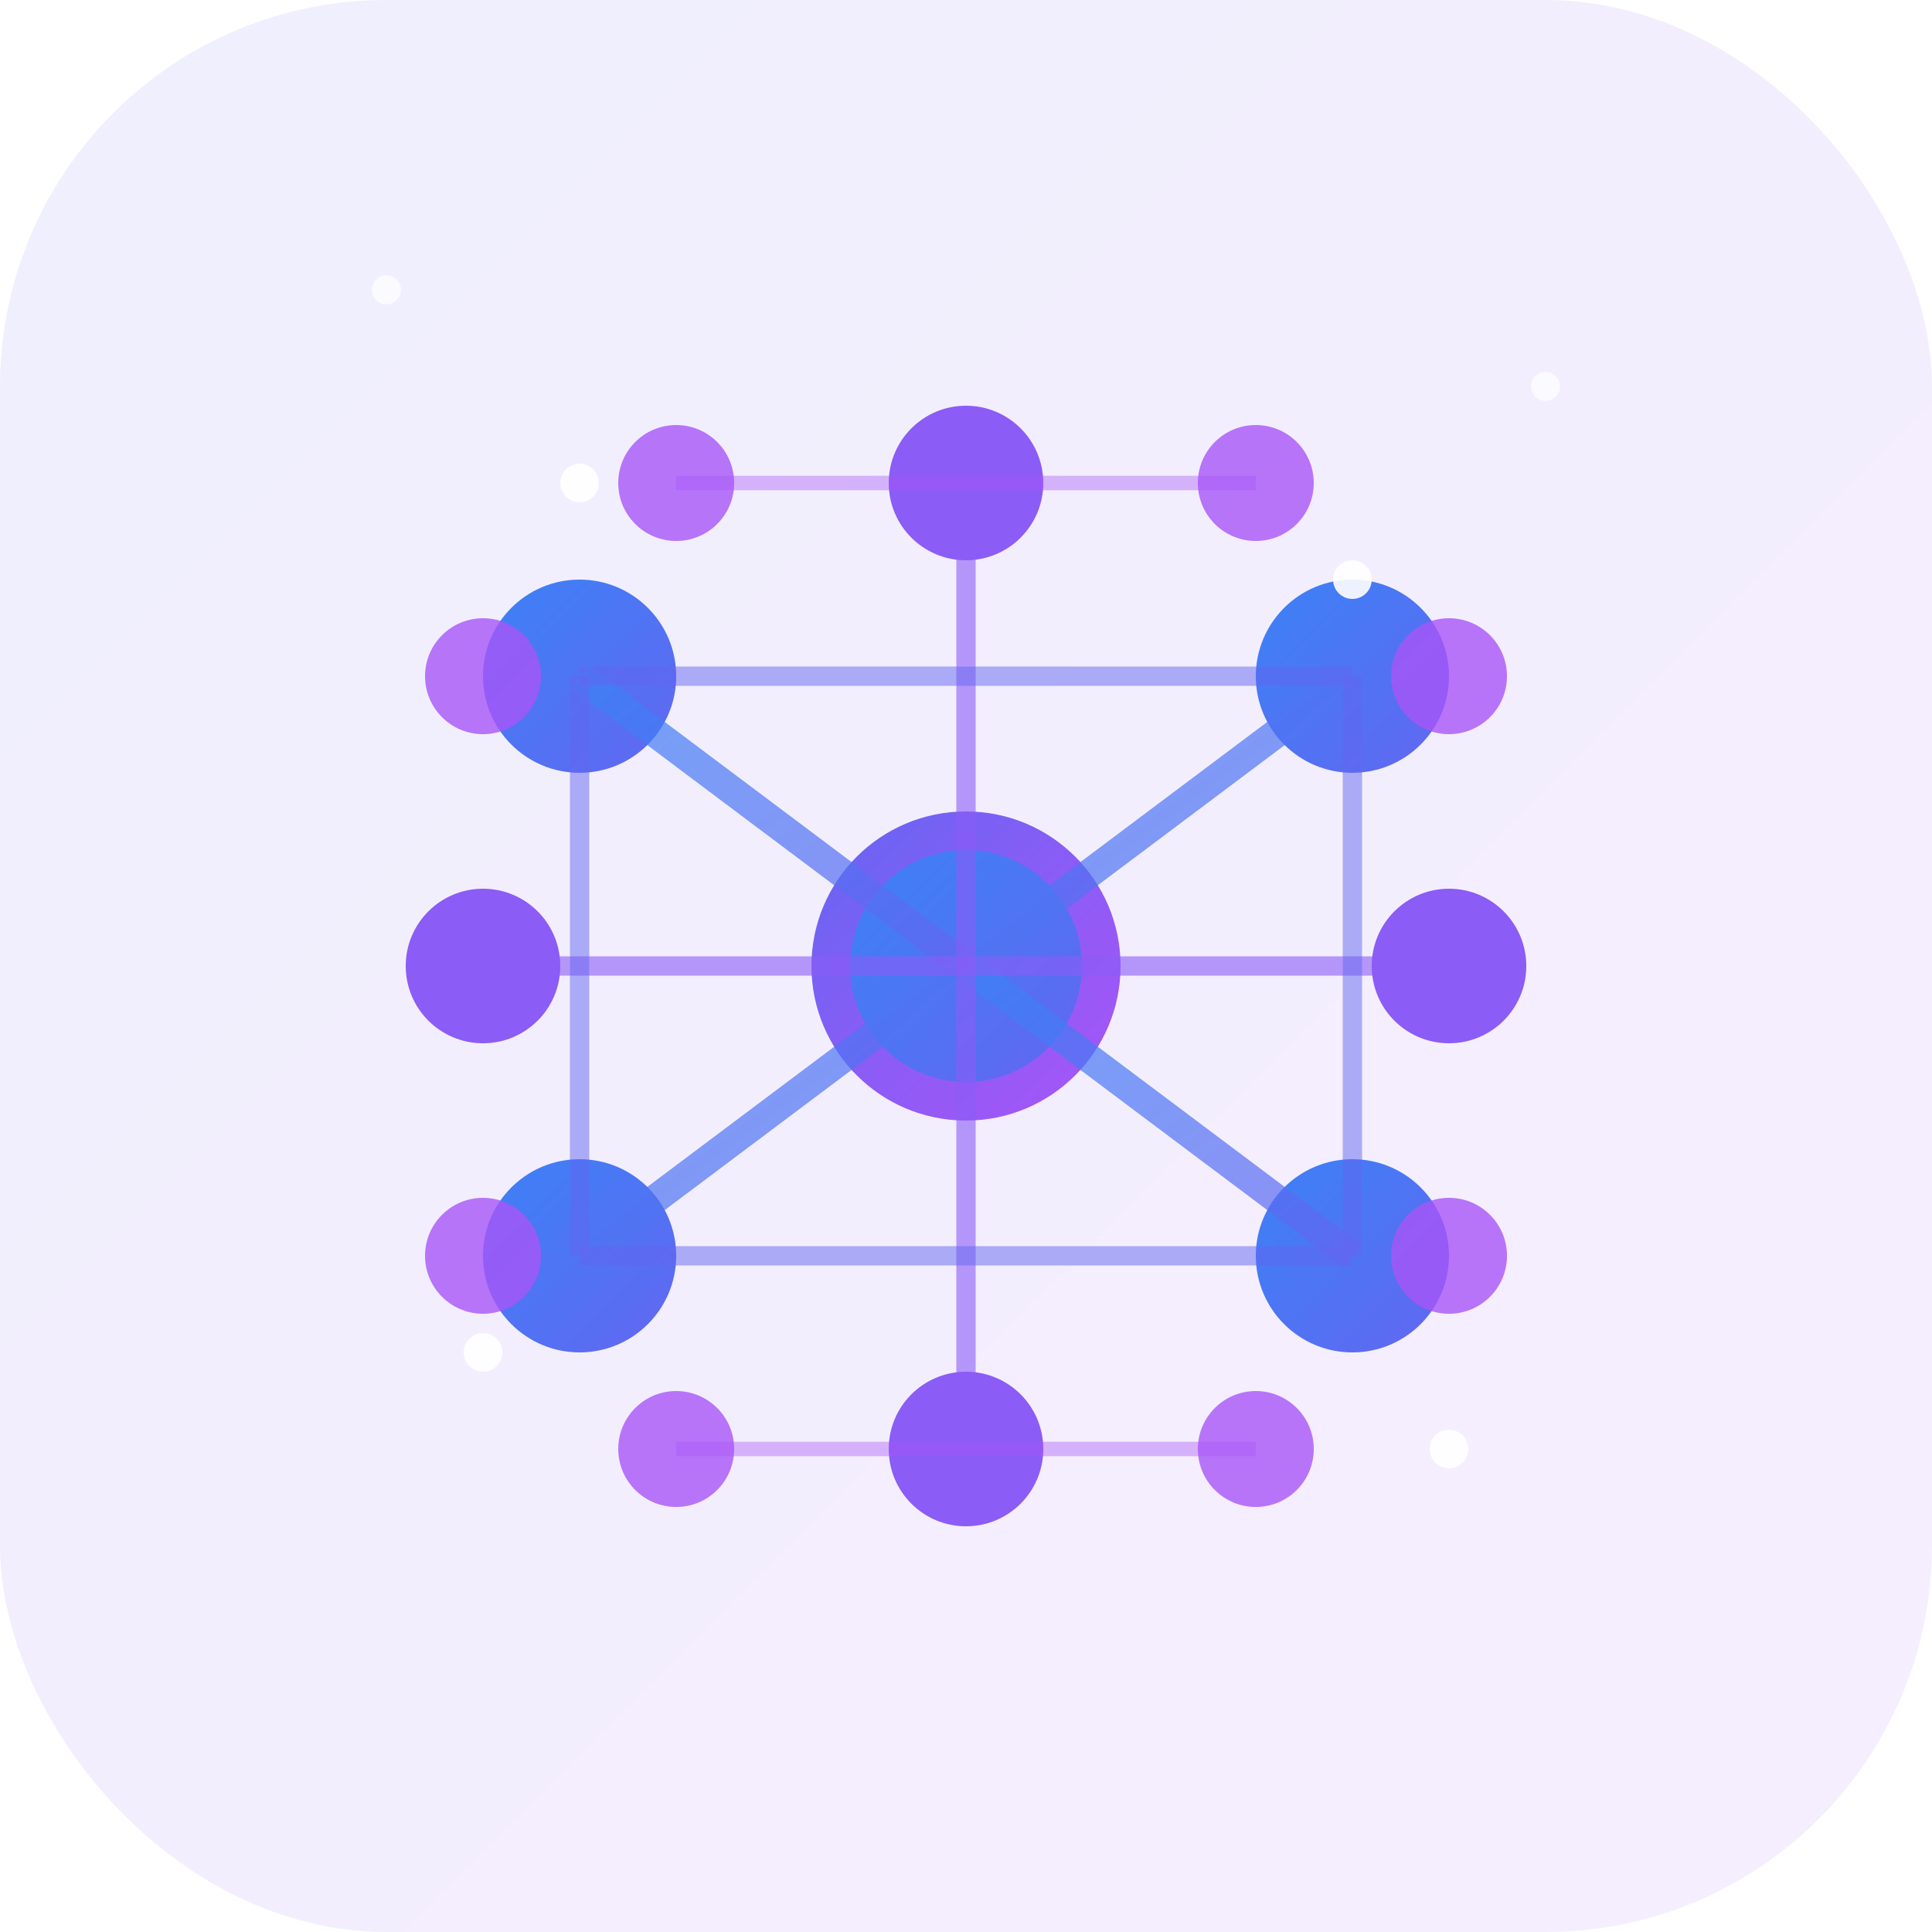 <svg xmlns="http://www.w3.org/2000/svg" viewBox="0 0 200 200">
  <defs>
    <linearGradient id="logoGrad1" x1="0%" y1="0%" x2="100%" y2="100%">
      <stop offset="0%" style="stop-color:#6366f1;stop-opacity:1" />
      <stop offset="50%" style="stop-color:#8b5cf6;stop-opacity:1" />
      <stop offset="100%" style="stop-color:#a855f7;stop-opacity:1" />
    </linearGradient>
    <linearGradient id="logoGrad2" x1="0%" y1="0%" x2="100%" y2="100%">
      <stop offset="0%" style="stop-color:#3b82f6;stop-opacity:1" />
      <stop offset="100%" style="stop-color:#6366f1;stop-opacity:1" />
    </linearGradient>
    <filter id="glow">
      <feGaussianBlur stdDeviation="3" result="coloredBlur"/>
      <feMerge>
        <feMergeNode in="coloredBlur"/>
        <feMergeNode in="SourceGraphic"/>
      </feMerge>
    </filter>
  </defs>
  
  <!-- Background -->
  <rect width="200" height="200" rx="40" fill="url(#logoGrad1)" opacity="0.1"/>
  
  <!-- Main AI symbol -->
  <g transform="translate(100, 100)">
    <!-- Central hub -->
    <circle cx="0" cy="0" r="16" fill="url(#logoGrad1)" filter="url(#glow)"/>
    <circle cx="0" cy="0" r="12" fill="url(#logoGrad2)"/>
    
    <!-- Outer nodes -->
    <circle cx="-40" cy="-30" r="10" fill="url(#logoGrad2)"/>
    <circle cx="40" cy="-30" r="10" fill="url(#logoGrad2)"/>
    <circle cx="-40" cy="30" r="10" fill="url(#logoGrad2)"/>
    <circle cx="40" cy="30" r="10" fill="url(#logoGrad2)"/>
    <circle cx="0" cy="-50" r="8" fill="#8b5cf6"/>
    <circle cx="0" cy="50" r="8" fill="#8b5cf6"/>
    <circle cx="-50" cy="0" r="8" fill="#8b5cf6"/>
    <circle cx="50" cy="0" r="8" fill="#8b5cf6"/>
    
    <!-- Secondary nodes -->
    <circle cx="-30" cy="-50" r="6" fill="#a855f7" opacity="0.8"/>
    <circle cx="30" cy="-50" r="6" fill="#a855f7" opacity="0.8"/>
    <circle cx="-30" cy="50" r="6" fill="#a855f7" opacity="0.8"/>
    <circle cx="30" cy="50" r="6" fill="#a855f7" opacity="0.8"/>
    <circle cx="-50" cy="-30" r="6" fill="#a855f7" opacity="0.8"/>
    <circle cx="50" cy="-30" r="6" fill="#a855f7" opacity="0.8"/>
    <circle cx="-50" cy="30" r="6" fill="#a855f7" opacity="0.8"/>
    <circle cx="50" cy="30" r="6" fill="#a855f7" opacity="0.8"/>
    
    <!-- Main connections -->
    <line x1="-40" y1="-30" x2="0" y2="0" stroke="url(#logoGrad2)" stroke-width="3" opacity="0.7"/>
    <line x1="40" y1="-30" x2="0" y2="0" stroke="url(#logoGrad2)" stroke-width="3" opacity="0.7"/>
    <line x1="-40" y1="30" x2="0" y2="0" stroke="url(#logoGrad2)" stroke-width="3" opacity="0.7"/>
    <line x1="40" y1="30" x2="0" y2="0" stroke="url(#logoGrad2)" stroke-width="3" opacity="0.7"/>
    
    <!-- Radial connections -->
    <line x1="0" y1="-50" x2="0" y2="0" stroke="#8b5cf6" stroke-width="2" opacity="0.6"/>
    <line x1="0" y1="50" x2="0" y2="0" stroke="#8b5cf6" stroke-width="2" opacity="0.6"/>
    <line x1="-50" y1="0" x2="0" y2="0" stroke="#8b5cf6" stroke-width="2" opacity="0.6"/>
    <line x1="50" y1="0" x2="0" y2="0" stroke="#8b5cf6" stroke-width="2" opacity="0.6"/>
    
    <!-- Inter-node connections -->
    <line x1="-40" y1="-30" x2="-40" y2="30" stroke="#6366f1" stroke-width="2" opacity="0.5"/>
    <line x1="40" y1="-30" x2="40" y2="30" stroke="#6366f1" stroke-width="2" opacity="0.5"/>
    <line x1="-40" y1="-30" x2="40" y2="-30" stroke="#6366f1" stroke-width="2" opacity="0.5"/>
    <line x1="-40" y1="30" x2="40" y2="30" stroke="#6366f1" stroke-width="2" opacity="0.5"/>
    
    <!-- Additional connections to secondary nodes -->
    <line x1="-30" y1="-50" x2="0" y2="-50" stroke="#a855f7" stroke-width="1.5" opacity="0.4"/>
    <line x1="30" y1="-50" x2="0" y2="-50" stroke="#a855f7" stroke-width="1.5" opacity="0.4"/>
    <line x1="-30" y1="50" x2="0" y2="50" stroke="#a855f7" stroke-width="1.5" opacity="0.4"/>
    <line x1="30" y1="50" x2="0" y2="50" stroke="#a855f7" stroke-width="1.5" opacity="0.4"/>
  </g>
  
  <!-- Sparkle effects -->
  <circle cx="60" cy="50" r="2" fill="#ffffff" opacity="0.9"/>
  <circle cx="140" cy="60" r="2" fill="#ffffff" opacity="0.9"/>
  <circle cx="50" cy="140" r="2" fill="#ffffff" opacity="0.9"/>
  <circle cx="150" cy="150" r="2" fill="#ffffff" opacity="0.9"/>
  <circle cx="40" cy="30" r="1.5" fill="#ffffff" opacity="0.7"/>
  <circle cx="160" cy="40" r="1.5" fill="#ffffff" opacity="0.7"/>
</svg>



